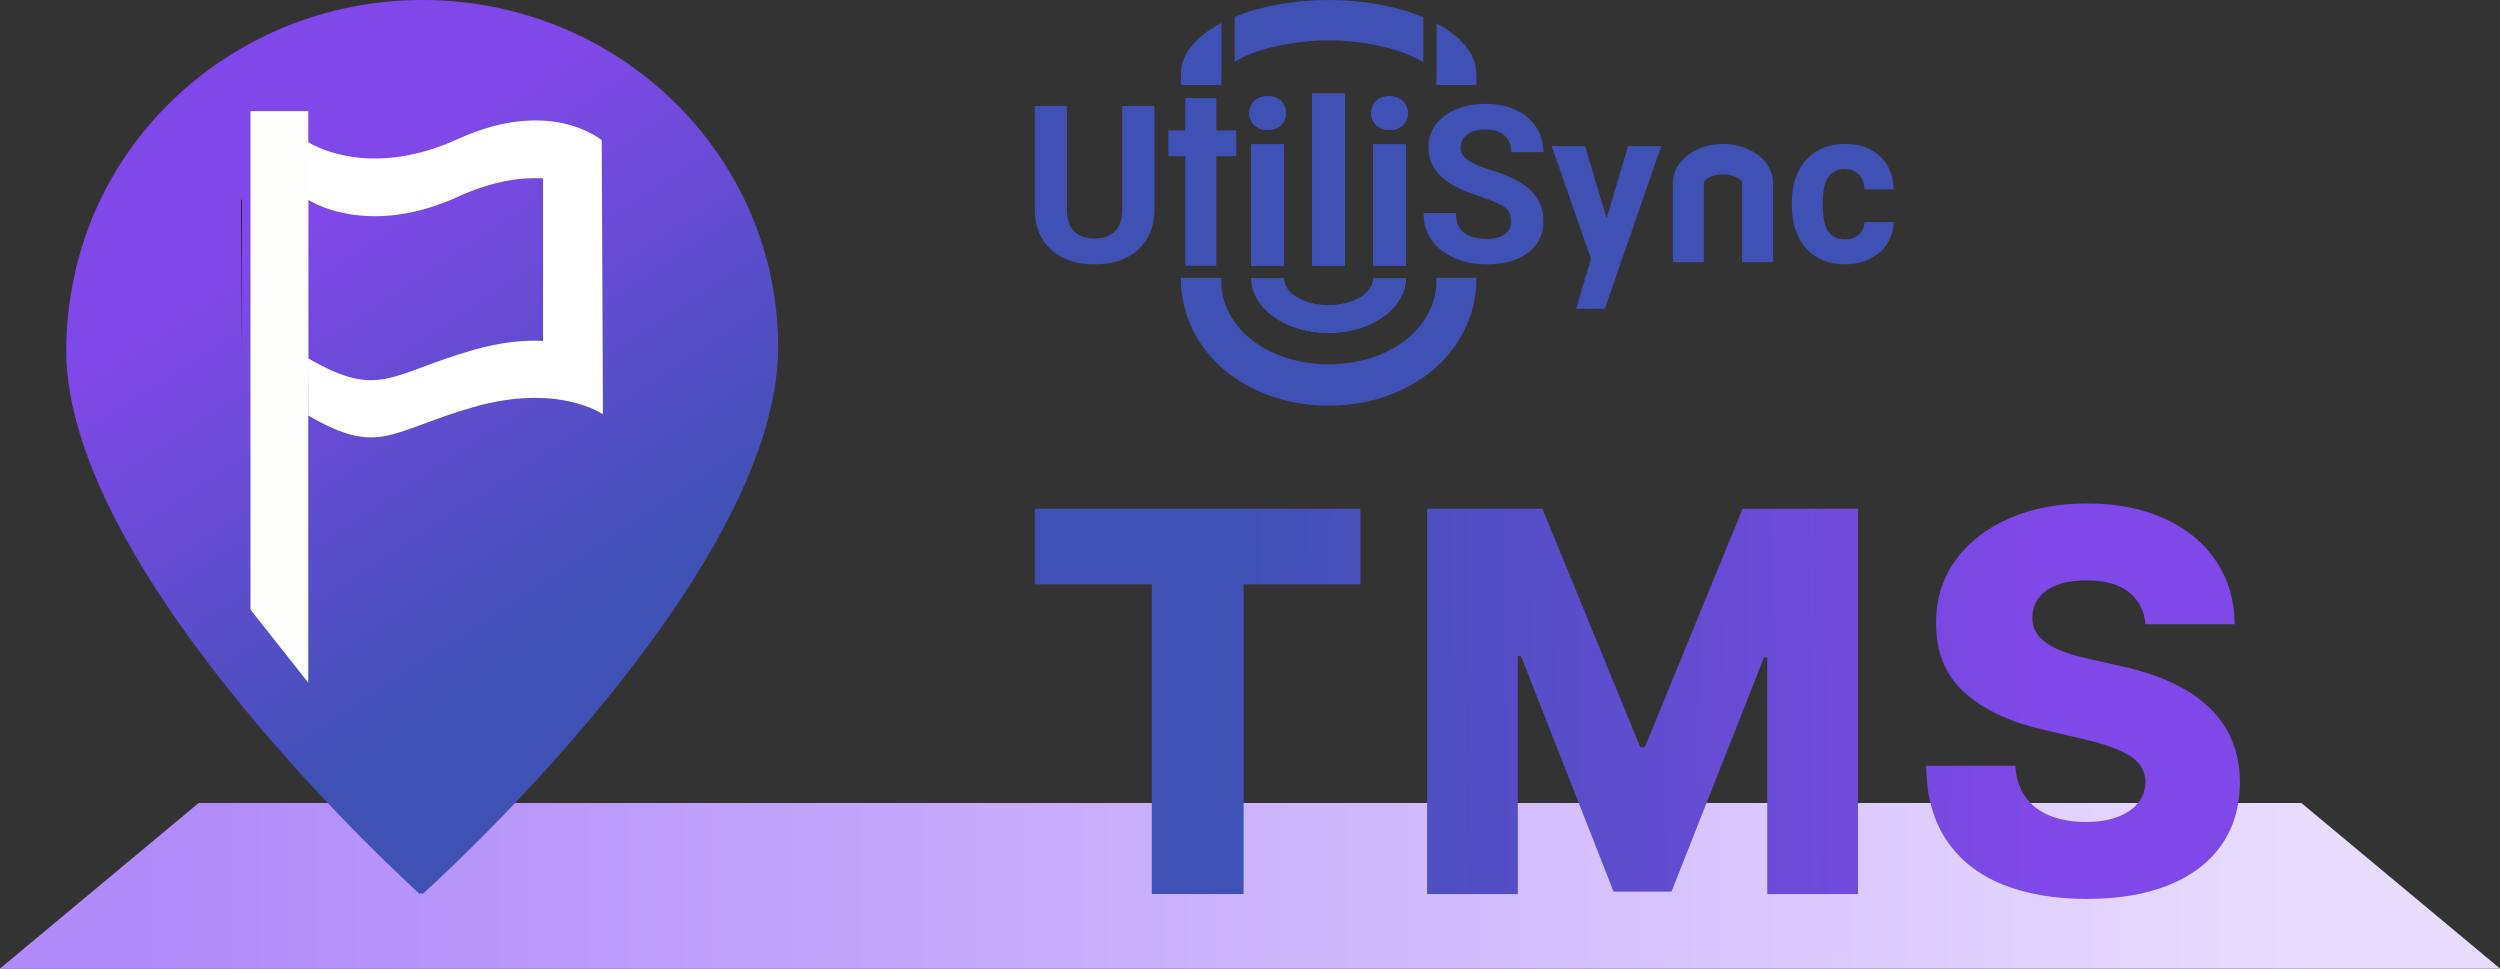 <?xml version="1.0" encoding="UTF-8" standalone="no"?>
<svg
   width="302"
   height="117"
   viewBox="0 0 302 117"
   fill="none"
   version="1.1"
   id="svg36"
   sodipodi:docname="UtiliSync TMS square.svg"
   inkscape:version="1.3.2 (091e20e, 2023-11-25, custom)"
   xmlns:inkscape="http://www.inkscape.org/namespaces/inkscape"
   xmlns:sodipodi="http://sodipodi.sourceforge.net/DTD/sodipodi-0.dtd"
   xmlns="http://www.w3.org/2000/svg"
   xmlns:svg="http://www.w3.org/2000/svg">
  <rect x="0" y="0" width="302" height="117" fill="#333333" stroke="none"/>
  <sodipodi:namedview
     id="namedview36"
     pagecolor="#ffffff"
     bordercolor="#666666"
     borderopacity="1.0"
     inkscape:showpageshadow="2"
     inkscape:pageopacity="0.0"
     inkscape:pagecheckerboard="0"
     inkscape:deskcolor="#d1d1d1"
     inkscape:zoom="3.679868"
     inkscape:cx="150.9565"
     inkscape:cy="58.561883"
     inkscape:window-width="1920"
     inkscape:window-height="1009"
     inkscape:window-x="1912"
     inkscape:window-y="-8"
     inkscape:window-maximized="1"
     inkscape:current-layer="svg36" />
  <path
     d="m 24,97 h 254 l 24,20 H 0 Z"
     fill="url(#paint0_linear_286_48)"
     id="path1"
     style="fill:url(#paint0_linear_286_48)" />
  <path
     d="M 51.032,0 C 29.659,0 11.929,15.238 8.624,35.193 8.209,37.549 8,39.937 8,42.33 8,69.673 50.715,108 50.715,108 l 0.166,-0.149 0.166,0.149 C 51.047,108 94,69.716 94,41.94 94,18.779 74.77,0 51.032,0 Z"
     fill="url(#paint1_linear_286_48)"
     id="path2"
     style="fill:url(#paint1_linear_286_48)" />
  <path
     d="m 72.689,16.938 c 0,0 -6.128,-5.274 -17.363,-0.149 -10.283,4.692 -17.02,1.04 -18.09,0.388 -0.099,-0.061 -0.148,-0.095 -0.148,-0.095 l 0.148,33.114 c 8.605,4.98 9.774,1.903 19.986,-1.026 10.212,-2.929 15.612,0.878 15.612,0.878 z M 65.603,41.177 C 63.326,41.07 60.526,41.314 57.222,42.261 47.016,45.192 45.842,48.27 37.236,43.289 V 24.149 c 1.066,0.652 7.807,4.308 18.09,-0.389 4.134,-1.886 7.576,-2.365 10.277,-2.216 z"
     fill="#ffffff"
     id="path3" />
  <path
     d="M 29.236,24.149 V 43.289 L 29.152,24.095 Z"
     fill="#000000"
     id="path4" />
  <path
     d="m 37.236,13.422 h -6.977 v 60.221 l 6.977,8.825 z"
     fill="#fefffd"
     id="path5" />
  <g
     id="g36"
     transform="translate(0.5,-2)">
    <path
       d="m 159.996,2 c -4.142,0.002 -8.153,0.719 -11.347,2.028 0,0.149 0,1.609 0,3.607 0,1.014 0,1.152 0,1.83 0.259,-0.16 0.553,-0.327 0.901,-0.5 2.391,-1.188 6.409,-2.086 10.446,-2.086 4.037,-4e-5 8.055,0.898 10.446,2.086 0.394,0.196 0.722,0.384 1.002,0.563 0,-0.684 0,-0.845 0,-1.894 0,-1.968 0,-3.363 0,-3.553 C 168.239,2.742 164.186,2.005 159.996,2 Z m -12.937,2.765 c -3.146,1.645 -4.902,3.827 -4.905,6.095 0.002,0.041 0.005,0.081 0.008,0.121 -0.004,0.088 -0.006,0.177 -0.006,0.286 0,0.154 0.006,0.27 0.01,0.396 v 0.609 h 4.875 v -1.373 c -0.006,0 -0.008,-0.012 -0.008,-0.04 0,-0.046 0.004,-0.051 0.026,-0.022 0,-0.413 0,-1.429 0,-3.204 0,-1.59 0,-2.307 0,-2.869 z m 25.975,0.065 c 0,0.585 0,1.251 0,2.804 0,2.097 0,3.785 0,3.785 h -0.026 v 0.854 h 4.831 v -0.542 c 0.006,-0.149 0.013,-0.291 0.013,-0.464 0,-0.173 -0.007,-0.314 -0.013,-0.463 0,-0.004 0,-0.008 0,-0.012 0,-0.005 0,-0.011 0,-0.017 0,-0.016 0,-0.033 0,-0.05 v 0.024 c 0,-0.008 0,-0.016 0,-0.024 h -0.007 C 177.758,8.535 176.05,6.434 173.038,4.831 Z M 142.163,35.566 c -0.004,0.093 -0.007,0.187 -0.007,0.303 0,0.154 0.006,0.27 0.01,0.396 v 0.145 c 0.001,0.361 0.041,0.72 0.118,1.072 0.548,4.446 3.174,7.957 6.371,10.156 3.42,2.353 7.42,3.363 11.349,3.363 3.929,-1e-4 7.93,-1.01 11.351,-3.363 3.213,-2.211 5.85,-5.747 6.378,-10.226 0.069,-0.329 0.104,-0.665 0.106,-1.002 v -0.078 c 0.006,-0.149 0.013,-0.291 0.013,-0.464 0,-0.111 -0.004,-0.208 -0.006,-0.303 h -4.838 v 0.062 c 0.008,0.14 0.013,0.28 0.013,0.421 0,0.141 -0.005,0.282 -0.013,0.421 v 0.108 h -0.006 c -0.202,2.861 -2.014,5.4 -4.337,6.964 -2.466,1.66 -5.556,2.464 -8.643,2.464 -3.087,1e-4 -6.177,-0.804 -8.643,-2.464 -2.466,-1.66 -4.357,-4.418 -4.358,-7.494 0,-0.162 0.007,-0.323 0.017,-0.484 z"
       fill="#3f51b5"
       id="path6" />
    <path
       d="m 150.67,35.631 c 0,2.747 2.46,4.944 5.124,5.872 2.665,0.927 5.734,0.927 8.399,0 2.665,-0.927 5.126,-3.123 5.127,-5.87 v -0.002 h -3.923 c 0,0.571 -0.25,1.133 -0.724,1.627 -0.474,0.495 -1.156,0.906 -1.977,1.191 -0.822,0.286 -1.753,0.436 -2.701,0.436 -0.949,0 -1.88,-0.15 -2.702,-0.436 -0.821,-0.286 -1.502,-0.697 -1.976,-1.192 -0.474,-0.495 -0.724,-1.056 -0.724,-1.627 z"
       fill="#3f51b5"
       id="path7" />
    <path
       d="M 154.595,34.096 H 150.67 V 19.45 h 3.925 z M 150.44,15.66 c 0,-0.587 0.194,-1.069 0.582,-1.448 0.397,-0.379 0.934,-0.569 1.61,-0.569 0.668,0 1.201,0.19 1.598,0.569 0.397,0.379 0.595,0.862 0.595,1.448 0,0.596 -0.203,1.083 -0.609,1.462 -0.397,0.379 -0.925,0.569 -1.584,0.569 -0.658,0 -1.191,-0.19 -1.597,-0.569 -0.397,-0.379 -0.595,-0.866 -0.595,-1.462 z"
       fill="#3f51b5"
       id="path8" />
    <path
       d="m 161.959,34.096 h -3.926 V 13.305 h 3.926 z"
       fill="#3f51b5"
       id="path9" />
    <path
       d="m 169.322,34.096 h -3.925 V 19.45 h 3.925 z m -4.155,-18.436 c 0,-0.587 0.194,-1.069 0.582,-1.448 0.397,-0.379 0.934,-0.569 1.61,-0.569 0.668,0 1.201,0.19 1.598,0.569 0.397,0.379 0.595,0.862 0.595,1.448 0,0.596 -0.203,1.083 -0.609,1.462 -0.397,0.379 -0.925,0.569 -1.584,0.569 -0.658,0 -1.191,-0.19 -1.597,-0.569 -0.397,-0.379 -0.595,-0.866 -0.595,-1.462 z"
       fill="#3f51b5"
       id="path10" />
    <path
       d="m 150.67,35.631 c 0,2.747 2.46,4.944 5.124,5.872 2.665,0.927 5.734,0.927 8.399,0 2.665,-0.927 5.126,-3.123 5.127,-5.87 v -0.002 h -3.923 c 0,0.571 -0.25,1.133 -0.724,1.627 -0.474,0.495 -1.156,0.906 -1.977,1.191 -0.822,0.286 -1.753,0.436 -2.701,0.436 -0.949,0 -1.88,-0.15 -2.702,-0.436 -0.821,-0.286 -1.502,-0.697 -1.976,-1.192 -0.474,-0.495 -0.724,-1.056 -0.724,-1.627 z"
       fill="#3f51b5"
       id="path11" />
    <path
       d="M 154.595,34.096 H 150.67 V 19.45 h 3.925 z M 150.44,15.66 c 0,-0.587 0.194,-1.069 0.582,-1.448 0.397,-0.379 0.934,-0.569 1.61,-0.569 0.668,0 1.201,0.19 1.598,0.569 0.397,0.379 0.595,0.862 0.595,1.448 0,0.596 -0.203,1.083 -0.609,1.462 -0.397,0.379 -0.925,0.569 -1.584,0.569 -0.658,0 -1.191,-0.19 -1.597,-0.569 -0.397,-0.379 -0.595,-0.866 -0.595,-1.462 z"
       fill="#3f51b5"
       id="path12" />
    <path
       d="m 161.959,34.096 h -3.926 V 13.305 h 3.926 z"
       fill="#3f51b5"
       id="path13" />
    <path
       d="m 169.322,34.096 h -3.925 V 19.45 h 3.925 z m -4.155,-18.436 c 0,-0.587 0.194,-1.069 0.582,-1.448 0.397,-0.379 0.934,-0.569 1.61,-0.569 0.668,0 1.201,0.19 1.598,0.569 0.397,0.379 0.595,0.862 0.595,1.448 0,0.596 -0.203,1.083 -0.609,1.462 -0.397,0.379 -0.925,0.569 -1.584,0.569 -0.658,0 -1.191,-0.19 -1.597,-0.569 -0.397,-0.379 -0.595,-0.866 -0.595,-1.462 z"
       fill="#3f51b5"
       id="path14" />
    <path
       d="m 150.67,35.631 c 0,2.747 2.46,4.944 5.124,5.872 2.665,0.927 5.734,0.927 8.399,0 2.665,-0.927 5.126,-3.123 5.127,-5.87 l -3.923,-2e-4 c 0,0.571 -0.25,1.133 -0.724,1.628 -0.474,0.495 -1.156,0.906 -1.977,1.191 -0.822,0.286 -1.753,0.436 -2.701,0.436 -0.949,0 -1.88,-0.15 -2.702,-0.436 -0.821,-0.286 -1.502,-0.697 -1.976,-1.192 -0.474,-0.495 -0.724,-1.056 -0.724,-1.627 z"
       fill="#3f51b5"
       id="path15" />
    <path
       d="M 154.595,34.096 H 150.67 V 19.45 h 3.925 z M 150.44,15.66 c 0,-0.587 0.194,-1.069 0.582,-1.448 0.397,-0.379 0.934,-0.569 1.61,-0.569 0.668,0 1.201,0.19 1.598,0.569 0.397,0.379 0.595,0.862 0.595,1.448 0,0.596 -0.203,1.083 -0.609,1.462 -0.397,0.379 -0.925,0.569 -1.584,0.569 -0.658,0 -1.191,-0.19 -1.597,-0.569 -0.397,-0.379 -0.595,-0.866 -0.595,-1.462 z"
       fill="#3f51b5"
       id="path16" />
    <path
       d="m 161.959,34.096 h -3.926 V 13.305 h 3.926 z"
       fill="#3f51b5"
       id="path17" />
    <path
       d="m 169.322,34.096 h -3.925 V 19.45 h 3.925 z m -4.155,-18.436 c 0,-0.587 0.194,-1.069 0.582,-1.448 0.397,-0.379 0.934,-0.569 1.61,-0.569 0.668,0 1.201,0.19 1.598,0.569 0.397,0.379 0.595,0.862 0.595,1.448 0,0.596 -0.203,1.083 -0.609,1.462 -0.397,0.379 -0.925,0.569 -1.584,0.569 -0.658,0 -1.191,-0.19 -1.597,-0.569 -0.397,-0.379 -0.595,-0.866 -0.595,-1.462 z"
       fill="#3f51b5"
       id="path18" />
    <path
       d="m 138.961,14.806 v 12.426 c 0,2.064 -0.648,3.697 -1.944,4.898 -1.287,1.201 -3.049,1.801 -5.287,1.801 -2.203,0 -3.952,-0.583 -5.247,-1.749 -1.296,-1.166 -1.957,-2.769 -1.983,-4.807 V 14.806 h 3.887 v 12.452 c 0,1.235 0.294,2.138 0.881,2.708 0.596,0.561 1.417,0.842 2.462,0.842 2.186,0 3.296,-1.149 3.33,-3.447 V 14.806 Z"
       fill="#3f51b5"
       id="path19" />
    <path
       d="m 182.045,28.722 c 0,-0.734 -0.26,-1.296 -0.778,-1.684 -0.518,-0.397 -1.451,-0.812 -2.799,-1.244 -1.347,-0.441 -2.414,-0.873 -3.2,-1.296 -2.143,-1.157 -3.214,-2.717 -3.214,-4.678 0,-1.019 0.285,-1.926 0.855,-2.721 0.579,-0.803 1.404,-1.43 2.475,-1.879 1.08,-0.449 2.289,-0.674 3.628,-0.674 1.348,0 2.549,0.246 3.603,0.739 1.054,0.484 1.87,1.171 2.449,2.06 0.587,0.89 0.881,1.9 0.881,3.032 h -3.888 c 0,-0.864 -0.272,-1.533 -0.816,-2.009 -0.544,-0.484 -1.309,-0.726 -2.293,-0.726 -0.951,0 -1.689,0.203 -2.216,0.609 -0.527,0.397 -0.791,0.924 -0.791,1.581 0,0.613 0.307,1.127 0.92,1.542 0.622,0.415 1.534,0.803 2.734,1.166 2.212,0.665 3.823,1.49 4.834,2.475 1.01,0.985 1.516,2.211 1.516,3.68 0,1.633 -0.618,2.915 -1.853,3.848 -1.236,0.924 -2.898,1.387 -4.989,1.387 -1.451,0 -2.773,-0.264 -3.965,-0.79 -1.192,-0.536 -2.103,-1.266 -2.734,-2.19 -0.622,-0.924 -0.933,-1.995 -0.933,-3.213 h 3.9 c 0,2.082 1.244,3.123 3.732,3.123 0.924,0 1.646,-0.186 2.164,-0.557 0.518,-0.38 0.778,-0.907 0.778,-1.581 z"
       fill="#3f51b5"
       id="path20" />
    <path
       d="m 222.368,30.912 c 0.691,0 1.253,-0.19 1.685,-0.57 0.432,-0.38 0.656,-0.885 0.674,-1.516 h 3.511 c -0.008,0.95 -0.267,1.823 -0.777,2.617 -0.51,0.786 -1.21,1.399 -2.099,1.84 -0.882,0.432 -1.858,0.648 -2.929,0.648 -2.004,0 -3.585,-0.635 -4.742,-1.905 -1.158,-1.278 -1.737,-3.041 -1.737,-5.287 v -0.246 c 0,-2.16 0.575,-3.883 1.724,-5.17 1.149,-1.287 2.725,-1.931 4.729,-1.931 1.754,0 3.158,0.501 4.211,1.503 1.063,0.993 1.603,2.319 1.62,3.978 h -3.511 c -0.017,-0.726 -0.242,-1.313 -0.674,-1.762 -0.432,-0.458 -1.002,-0.687 -1.71,-0.687 -0.873,0 -1.534,0.32 -1.983,0.959 -0.441,0.631 -0.661,1.659 -0.661,3.084 v 0.389 c 0,1.443 0.22,2.479 0.661,3.11 0.44,0.631 1.11,0.946 2.008,0.946 z"
       fill="#3f51b5"
       id="path21" />
    <path
       d="m 142.69,13.856 v 3.897 h -2.047 v 3.106 h 2.047 c 0,0 0,2.099 0,4.707 v 3.833 c 0,2.217 0,4.266 0,4.698 h 3.745 V 20.858 h 2.397 v -3.106 h -2.397 v -3.897 z"
       fill="#3f51b5"
       id="path22" />
    <path
       d="m 207.636,19.393 c -1.586,9e-4 -3.108,0.481 -4.238,1.337 -1.131,0.856 -1.78,2.019 -1.808,3.24 h -0.006 v 9.702 h 3.745 c 0,0 0,-2.099 0,-4.707 v -4.996 c 0.012,-0.036 0.071,-0.141 0.312,-0.326 0.369,-0.284 1.165,-0.587 1.995,-0.587 0.829,0 1.624,0.303 1.994,0.587 0.242,0.186 0.3,0.291 0.312,0.327 v 0.735 c 0,0.218 0,0.243 0,0.545 0,0.709 0,1.28 0,1.28 v 7.141 h 3.745 v -9.057 c 0,-0.011 -0.004,-0.022 -0.004,-0.033 0,-0.213 0,-0.611 0,-0.611 -0.028,-1.221 -0.677,-2.385 -1.808,-3.241 -1.131,-0.856 -2.654,-1.336 -4.24,-1.337 z"
       fill="#3f51b5"
       id="path23" />
    <path
       d="m 186.942,19.652 4.756,13.613 c -0.198,0.664 -0.212,0.703 -0.466,1.559 -0.68,2.289 -1.258,4.232 -1.284,4.319 l -0.047,0.158 h 1.73 c 0.952,0 1.736,-0.005 1.742,-0.011 0.007,-0.008 2.865,-8.276 2.972,-8.601 0,0 0,-0.004 0,-0.004 l 3.839,-11.032 h -4.017 l -2.591,8.721 -2.604,-8.721 z m 8.806,10.995 c 0.109,0 0.243,10e-5 0.314,0.004 -0.071,0 -0.205,-10e-5 -0.314,-0.004 z m 0.575,0.021 c 0.005,0 0.013,0.004 0.016,0.005 -0.004,0 -0.011,-0.004 -0.016,-0.005 z"
       fill="#3f51b5"
       id="path24" />
  </g>
  <path
     d="m 125,70.591 v -9.136 h 39.341 v 9.136 H 150.227 V 108 H 139.136 V 70.591 Z"
     fill="url(#paint2_linear_286_48)"
     id="path25"
     style="fill:url(#paint2_linear_286_48)" />
  <path
     d="m 172.395,61.455 h 13.932 l 11.818,28.818 h 0.546 l 11.818,-28.818 h 13.932 V 108 H 213.486 V 79.409 H 213.1 l -11.182,28.296 h -7 L 183.736,79.25 H 183.35 V 108 h -10.955 z"
     fill="url(#paint3_linear_286_48)"
     id="path26"
     style="fill:url(#paint3_linear_286_48)" />
  <path
     d="m 259.177,75.409 c -0.152,-1.667 -0.826,-2.962 -2.023,-3.886 -1.182,-0.939 -2.871,-1.409 -5.068,-1.409 -1.455,0 -2.667,0.189 -3.636,0.568 -0.97,0.379 -1.697,0.901 -2.182,1.568 -0.485,0.651 -0.735,1.401 -0.75,2.25 -0.031,0.697 0.106,1.311 0.409,1.841 0.318,0.53 0.773,1 1.363,1.409 0.607,0.394 1.334,0.742 2.182,1.045 0.849,0.303 1.803,0.568 2.864,0.795 l 4,0.909 c 2.303,0.5 4.333,1.167 6.091,2 1.773,0.833 3.257,1.826 4.454,2.977 1.212,1.151 2.129,2.477 2.75,3.977 0.622,1.5 0.94,3.182 0.955,5.045 -0.015,2.939 -0.758,5.462 -2.227,7.568 -1.47,2.106 -3.584,3.72 -6.341,4.841 -2.743,1.121 -6.053,1.682 -9.932,1.682 -3.894,0 -7.288,-0.583 -10.182,-1.75 -2.894,-1.167 -5.144,-2.939 -6.75,-5.318 -1.606,-2.379 -2.432,-5.386 -2.477,-9.023 h 10.773 c 0.09,1.5 0.492,2.75 1.204,3.75 0.712,1 1.689,1.758 2.932,2.273 1.257,0.515 2.712,0.773 4.364,0.773 1.515,0 2.803,-0.204 3.863,-0.614 1.076,-0.409 1.902,-0.977 2.477,-1.704 0.576,-0.727 0.872,-1.561 0.887,-2.5 -0.015,-0.879 -0.288,-1.629 -0.818,-2.25 -0.531,-0.636 -1.349,-1.182 -2.455,-1.636 -1.091,-0.47 -2.485,-0.901 -4.182,-1.296 l -4.863,-1.136 c -4.031,-0.924 -7.205,-2.417 -9.523,-4.477 -2.318,-2.076 -3.47,-4.879 -3.455,-8.409 -0.015,-2.879 0.758,-5.402 2.319,-7.568 1.56,-2.167 3.719,-3.856 6.477,-5.068 2.757,-1.212 5.901,-1.818 9.432,-1.818 3.606,0 6.734,0.614 9.386,1.841 2.667,1.212 4.735,2.917 6.205,5.114 1.469,2.197 2.219,4.742 2.25,7.636 z"
     fill="url(#paint4_linear_286_48)"
     id="path27"
     style="fill:url(#paint4_linear_286_48)" />
  <defs
     id="defs36">
    <linearGradient
       id="paint0_linear_286_48"
       x1="280.367"
       y1="107"
       x2="17.529"
       y2="107"
       gradientUnits="userSpaceOnUse"
       gradientTransform="translate(-0.5)">
      <stop
         stop-color="#E8DCFF"
         id="stop27" />
      <stop
         offset="1"
         stop-color="#B08AF9"
         id="stop28" />
    </linearGradient>
    <linearGradient
       id="paint1_linear_286_48"
       x1="57.307"
       y1="85.215"
       x2="22.246"
       y2="31.882"
       gradientUnits="userSpaceOnUse"
       gradientTransform="translate(7.5)">
      <stop
         offset="0.088"
         stop-color="#3F51B5"
         id="stop29" />
      <stop
         offset="1"
         stop-color="#8048E8"
         id="stop30" />
    </linearGradient>
    <linearGradient
       id="paint2_linear_286_48"
       x1="246.427"
       y1="76.341"
       x2="150.727"
       y2="77.543"
       gradientUnits="userSpaceOnUse"
       gradientTransform="translate(-0.5)">
      <stop
         stop-color="#8048E8"
         id="stop31" />
      <stop
         offset="1"
         stop-color="#3F51B5"
         id="stop32" />
    </linearGradient>
    <linearGradient
       id="paint3_linear_286_48"
       x1="246.427"
       y1="76.341"
       x2="150.727"
       y2="77.543"
       gradientUnits="userSpaceOnUse"
       gradientTransform="translate(-0.5)">
      <stop
         stop-color="#8048E8"
         id="stop33" />
      <stop
         offset="1"
         stop-color="#3F51B5"
         id="stop34" />
    </linearGradient>
    <linearGradient
       id="paint4_linear_286_48"
       x1="246.427"
       y1="76.341"
       x2="150.727"
       y2="77.543"
       gradientUnits="userSpaceOnUse"
       gradientTransform="translate(-0.5)">
      <stop
         stop-color="#8048E8"
         id="stop35" />
      <stop
         offset="1"
         stop-color="#3F51B5"
         id="stop36" />
    </linearGradient>
  </defs>
</svg>
